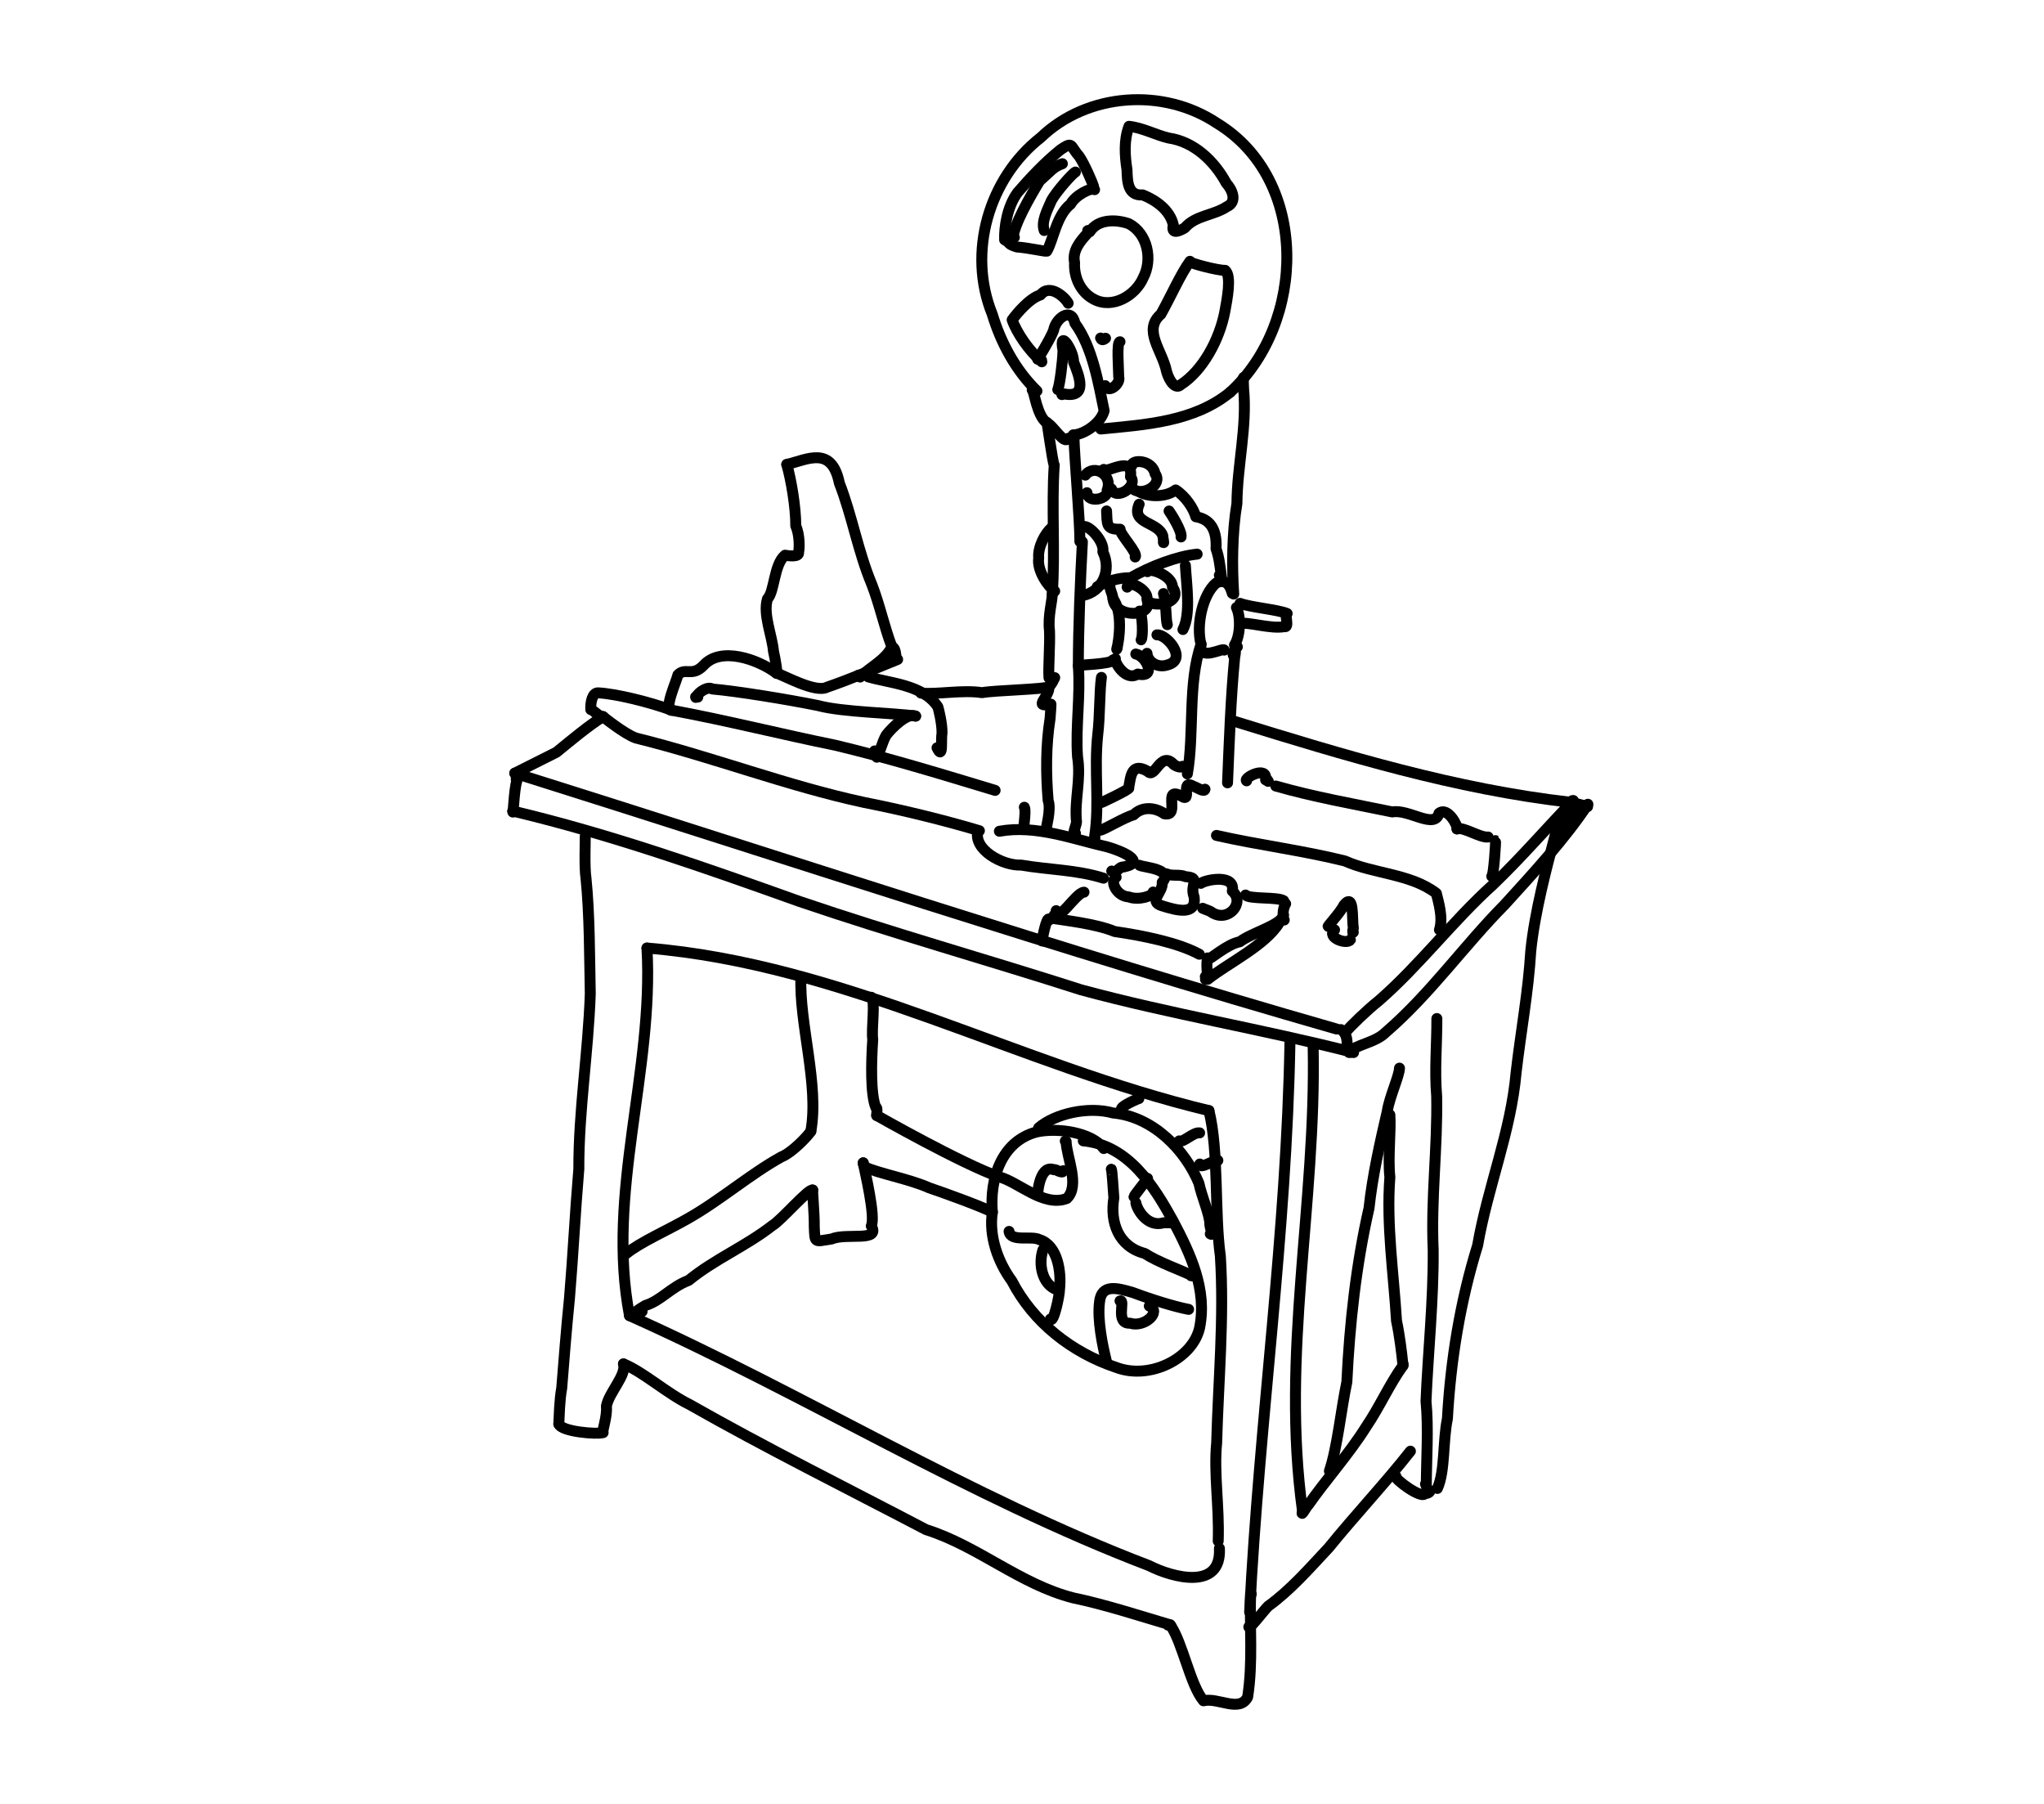 <?xml version="1.0" encoding="UTF-8" standalone="no"?>
<!-- Created by Ashley Blewer - This work is licensed under a Creative Commons Attribution 4.0 International License -->

<svg
   width="544"
   height="480"
   viewBox="0 0 143.933 127"
   version="1.1"
   id="svg2490"
   inkscape:version="1.2.2 (1:1.2.2+202212051552+b0a8486541)"
   sodipodi:docname="1894-eidoloscope-1.svg"
   xmlns:inkscape="http://www.inkscape.org/namespaces/inkscape"
   xmlns:sodipodi="http://sodipodi.sourceforge.net/DTD/sodipodi-0.dtd"
   xmlns="http://www.w3.org/2000/svg"
   xmlns:svg="http://www.w3.org/2000/svg">
  <sodipodi:namedview
     id="namedview2492"
     pagecolor="#ffffff"
     bordercolor="#666666"
     borderopacity="1.0"
     inkscape:pageshadow="2"
     inkscape:pageopacity="0.0"
     inkscape:pagecheckerboard="0"
     inkscape:document-units="mm"
     showgrid="false"
     units="px"
     inkscape:zoom="0.90583674"
     inkscape:cx="53.541657"
     inkscape:cy="254.46086"
     inkscape:window-width="1846"
     inkscape:window-height="1136"
     inkscape:window-x="0"
     inkscape:window-y="0"
     inkscape:window-maximized="1"
     inkscape:current-layer="g28852"
     inkscape:showpageshadow="2"
     inkscape:deskcolor="#d1d1d1" />
  <defs
     id="defs2487" />
  <g
     inkscape:label="Layer 1"
     inkscape:groupmode="layer"
     id="layer1">
    <g
       id="g4731"
       transform="matrix(0.33,0,0,0.329,-241.789,1.731)"
       style="stroke-width:2.687">
      <g
         id="g104528"
         transform="matrix(1,0,0,-1,0,792)"
         style="stroke-width:2.687">
        <g
           id="g104530"
           style="stroke-width:2.687" />
      </g>
      <g
         id="g104996"
         transform="matrix(1,0,0,-1,0,792)"
         style="stroke-width:2.687">
        <g
           id="g104998"
           style="stroke-width:2.687" />
      </g>
      <g
         id="g28852"
         transform="matrix(1.07,0,0,1.072,779.912,-443.137)">
        <g
           id="g6968"
           transform="matrix(0.835,0,0,0.835,-99.403,-499.609)">
          <g
             id="g1624-7"
             transform="matrix(1,0,0,-1,75.647,746.034)">
            <path
               d="m 113.496,-526.32 c 65.359,-20.575 130.375,-42.274 196.258,-61.157"
               style="fill:none;stroke:#000000;stroke-width:2.617;stroke-linecap:round;stroke-linejoin:round;stroke-miterlimit:10;stroke-dasharray:none;stroke-opacity:1"
               id="path1626" />
          </g>
          <g
             id="g1628"
             transform="matrix(1,0,0,-1,75.647,746.034)">
            <path
               d="m 113.023,-535.375 c 23.336,-5.555 45.942,-13.547 68.481,-21.613 22.266,-7.586 44.945,-13.957 67.273,-21.133 21.446,-5.813 43.504,-9.449 65.047,-14.981 -0.676,0.047 0.426,-0.05 -1.082,0.051"
               style="fill:none;stroke:#000000;stroke-width:2.617;stroke-linecap:round;stroke-linejoin:round;stroke-miterlimit:10;stroke-dasharray:none;stroke-opacity:1"
               id="path1630" />
          </g>
          <g
             id="g1632-4"
             transform="matrix(1,0,0,-1,75.647,746.034)">
            <path
               d="m 310.805,-587.621 c 1.66,-0.965 1.511,-3.285 1.465,-4.399"
               style="fill:none;stroke:#000000;stroke-width:2.617;stroke-linecap:round;stroke-linejoin:round;stroke-miterlimit:10;stroke-dasharray:none;stroke-opacity:1"
               id="path1634-4" />
          </g>
          <g
             id="g1636-3"
             transform="matrix(1,0,0,-1,75.647,746.034)">
            <path
               d="m 130.328,-541.395 c 0.031,-0.871 -0.234,-7.484 0.172,-9.992 0.898,-8.883 0.84,-18.707 1.027,-27.664 -0.484,-14.121 -2.769,-27.859 -2.734,-41.914 -0.887,-10.484 -1.375,-20.68 -2.234,-30.883 -0.715,-7.074 -1.379,-15.464 -1.856,-21.527 -0.527,-2.73 -0.601,-6.937 -0.687,-8.535"
               style="fill:none;stroke:#000000;stroke-width:2.617;stroke-linecap:round;stroke-linejoin:round;stroke-miterlimit:10;stroke-dasharray:none;stroke-opacity:1"
               id="path1638" />
          </g>
          <g
             id="g1640"
             transform="matrix(1,0,0,-1,75.647,746.034)">
            <path
               d="m 113.023,-535.375 c 0.071,-1.82 0.305,5.414 0.954,7.137 -0.442,0.57 0.378,2.289 -0.137,0.996"
               style="fill:none;stroke:#000000;stroke-width:2.617;stroke-linecap:round;stroke-linejoin:round;stroke-miterlimit:10;stroke-dasharray:none;stroke-opacity:1"
               id="path1642" />
          </g>
          <g
             id="g1644-0"
             transform="matrix(1,0,0,-1,75.647,746.034)">
            <path
               d="m 139.457,-667.539 c 0.789,-2.66 -3.473,-6.816 -4.078,-10.098 0.238,-2.593 -1.078,-5.863 -0.785,-6.332 -1.465,-0.465 -9.949,0.211 -10.578,2.059"
               style="fill:none;stroke:#000000;stroke-width:2.617;stroke-linecap:round;stroke-linejoin:round;stroke-miterlimit:10;stroke-dasharray:none;stroke-opacity:1"
               id="path1646-7" />
          </g>
          <g
             id="g1648-8"
             transform="matrix(1,0,0,-1,75.647,746.034)">
            <path
               d="m 140.898,-656.004 c -5.601,29.324 5.848,58.41 4.168,87.879"
               style="fill:none;stroke:#000000;stroke-width:2.617;stroke-linecap:round;stroke-linejoin:round;stroke-miterlimit:10;stroke-dasharray:none;stroke-opacity:1"
               id="path1650" />
          </g>
          <g
             id="g1652"
             transform="matrix(1,0,0,-1,75.647,746.034)">
            <path
               d="m 145.066,-568.125 c 47.024,-3.828 88.911,-28 134.215,-38.863"
               style="fill:none;stroke:#000000;stroke-width:2.617;stroke-linecap:round;stroke-linejoin:round;stroke-miterlimit:10;stroke-dasharray:none;stroke-opacity:1"
               id="path1654" />
          </g>
          <g
             id="g1656-6"
             transform="matrix(1,0,0,-1,75.647,746.034)">
            <path
               d="m 279.281,-606.988 c 2.399,-9.625 1.301,-24.586 2.731,-34.77 0.941,-14.808 -0.489,-29.93 -0.883,-44.668 -0.711,-7.422 0.656,-15.023 0.371,-23.469"
               style="fill:none;stroke:#000000;stroke-width:2.617;stroke-linecap:round;stroke-linejoin:round;stroke-miterlimit:10;stroke-dasharray:none;stroke-opacity:1"
               id="path1658" />
          </g>
          <g
             id="g1660-8"
             transform="matrix(1,0,0,-1,75.647,746.034)">
            <path
               d="m 140.898,-656.004 c 41.93,-18.781 81.114,-43.344 124.122,-59.777 5.589,-2.86 17.292,-5.965 16.769,4.136"
               style="fill:none;stroke:#000000;stroke-width:2.617;stroke-linecap:round;stroke-linejoin:round;stroke-miterlimit:10;stroke-dasharray:none;stroke-opacity:1"
               id="path1662" />
          </g>
          <g
             id="g1664"
             transform="matrix(1,0,0,-1,75.647,746.034)">
            <path
               d="m 184.203,-611.922 c -0.508,-0.859 -4.277,-5.031 -7.117,-6.172 -7.484,-4.164 -14.731,-10.468 -22.25,-14.707 -4.594,-2.648 -11.348,-5.64 -14.668,-8.336 l -0.043,0.61"
               style="fill:none;stroke:#000000;stroke-width:2.617;stroke-linecap:round;stroke-linejoin:round;stroke-miterlimit:10;stroke-dasharray:none;stroke-opacity:1"
               id="path1666" />
          </g>
          <g
             id="g1668-8"
             transform="matrix(1,0,0,-1,75.647,746.034)">
            <path
               d="m 181.84,-575.055 c -0.453,-11.074 4.383,-25.824 2.363,-36.867"
               style="fill:none;stroke:#000000;stroke-width:2.617;stroke-linecap:round;stroke-linejoin:round;stroke-miterlimit:10;stroke-dasharray:none;stroke-opacity:1"
               id="path1670-4" />
          </g>
          <g
             id="g1672-3"
             transform="matrix(1,0,0,-1,75.647,746.034)">
            <path
               d="m 198.641,-579.887 c 1.07,-0.742 -0.028,-7.644 0.351,-10.054 -0.363,-5.461 -0.551,-13.153 0.727,-16.278 0.562,0.086 0.078,-2.144 0.23,-1.933"
               style="fill:none;stroke:#000000;stroke-width:2.617;stroke-linecap:round;stroke-linejoin:round;stroke-miterlimit:10;stroke-dasharray:none;stroke-opacity:1"
               id="path1674" />
          </g>
          <g
             id="g1676"
             transform="matrix(1,0,0,-1,75.647,746.034)">
            <path
               d="m 199.949,-608.152 c 0,0 20.313,-11.575 29.297,-14.7"
               style="fill:none;stroke:#000000;stroke-width:2.617;stroke-linecap:round;stroke-linejoin:round;stroke-miterlimit:10;stroke-dasharray:none;stroke-opacity:1"
               id="path1678" />
          </g>
          <g
             id="g1680-1"
             transform="matrix(1,0,0,-1,75.647,746.034)">
            <path
               d="m 227.562,-631.273 c -2.203,1.238 -11.417,4.582 -15.105,5.828 -4.715,2.125 -12.262,3.476 -15.309,4.976 l -0.347,0.559 -0.086,0.437"
               style="fill:none;stroke:#000000;stroke-width:2.617;stroke-linecap:round;stroke-linejoin:round;stroke-miterlimit:10;stroke-dasharray:none;stroke-opacity:1"
               id="path1682-4" />
          </g>
          <g
             id="g1684-9"
             transform="matrix(1,0,0,-1,75.647,746.034)">
            <path
               d="m 196.715,-619.473 c 0.39,-2.031 2.988,-12.804 1.926,-15.086 2.234,-3.921 -5.907,-1.578 -9.496,-3.125 -4.149,-0.586 -3.954,-1.191 -4.125,3.059 0.062,2.902 -0.532,9.148 -0.364,8.641"
               style="fill:none;stroke:#000000;stroke-width:2.617;stroke-linecap:round;stroke-linejoin:round;stroke-miterlimit:10;stroke-dasharray:none;stroke-opacity:1"
               id="path1686" />
          </g>
          <g
             id="g1688"
             transform="matrix(1,0,0,-1,75.647,746.034)">
            <path
               d="m 184.656,-625.984 c -0.863,0.546 -7.582,-7.278 -9.57,-8.426 -6.609,-5.141 -13.617,-7.922 -20.09,-13.18 -4.152,-1.551 -6.641,-4.863 -10.297,-5.976 -1.66,-0.946 -3.801,-2.438 -0.797,-1.454"
               style="fill:none;stroke:#000000;stroke-width:2.617;stroke-linecap:round;stroke-linejoin:round;stroke-miterlimit:10;stroke-dasharray:none;stroke-opacity:1"
               id="path1690" />
          </g>
          <g
             id="g1692-2"
             transform="matrix(1,0,0,-1,75.647,746.034)">
            <path
               d="m 139.457,-667.539 c 4.691,-1.902 10.398,-7.07 15.758,-9.695 18.48,-10.508 37.512,-19.965 56.508,-29.93 12.437,-3.918 22.422,-13.082 35.199,-16.328 7.402,-1.504 17.406,-4.762 23.105,-6.43 0.387,0.027 -0.066,-0.199 -0.504,-0.074"
               style="fill:none;stroke:#000000;stroke-width:2.617;stroke-linecap:round;stroke-linejoin:round;stroke-miterlimit:10;stroke-dasharray:none;stroke-opacity:1"
               id="path1694-0" />
          </g>
          <g
             id="g1696-6"
             transform="matrix(1,0,0,-1,75.647,746.034)">
            <path
               d="m 298.633,-590.535 c -0.758,-45.594 -7.356,-90.82 -9.629,-136.328"
               style="fill:none;stroke:#000000;stroke-width:2.617;stroke-linecap:round;stroke-linejoin:round;stroke-miterlimit:10;stroke-dasharray:none;stroke-opacity:1"
               id="path1698" />
          </g>
          <g
             id="g1700"
             transform="matrix(1,0,0,-1,75.647,746.034)">
            <path
               d="m 270.027,-729.922 c 2.942,-4.101 4.762,-14.363 7.957,-18.156 3.485,0.863 8.606,-2.902 10.543,0.894 1.293,8.192 0.453,16.914 0.707,24.743 0.114,0.191 0.305,-0.473 0,0"
               style="fill:none;stroke:#000000;stroke-width:2.617;stroke-linecap:round;stroke-linejoin:round;stroke-miterlimit:10;stroke-dasharray:none;stroke-opacity:1"
               id="path1702" />
          </g>
          <g
             id="g1704-8"
             transform="matrix(1,0,0,-1,75.647,746.034)">
            <path
               d="m 304.18,-591.844 c 0.734,-37.699 -7.727,-73.328 -2.539,-110.941"
               style="fill:none;stroke:#000000;stroke-width:2.617;stroke-linecap:round;stroke-linejoin:round;stroke-miterlimit:10;stroke-dasharray:none;stroke-opacity:1"
               id="path1706-9" />
          </g>
          <g
             id="g1708-2"
             transform="matrix(1,0,0,-1,75.647,746.034)">
            <path
               d="m 325.629,-667.926 c -3.281,-4.566 -5.445,-9.676 -8.817,-14.668 -4.031,-6.441 -9.886,-13.015 -13.773,-18.64 -0.394,-0.27 -1.945,-3.2 -1.398,-1.551"
               style="fill:none;stroke:#000000;stroke-width:2.617;stroke-linecap:round;stroke-linejoin:round;stroke-miterlimit:10;stroke-dasharray:none;stroke-opacity:1"
               id="path1710" />
          </g>
          <g
             id="g1712"
             transform="matrix(1,0,0,-1,75.647,746.034)">
            <path
               d="m 308.059,-693.148 c 1.894,5.625 2.726,14.343 4.164,21.293 0.679,14.043 2.215,28.039 5.297,41.554 0.828,7.711 2.589,15.504 4.351,23.102 0.484,3.367 2.91,8.566 2.922,10.367"
               style="fill:none;stroke:#000000;stroke-width:2.617;stroke-linecap:round;stroke-linejoin:round;stroke-miterlimit:10;stroke-dasharray:none;stroke-opacity:1"
               id="path1714" />
          </g>
          <g
             id="g1716-6"
             transform="matrix(1,0,0,-1,75.647,746.034)">
            <path
               d="m 333.719,-584.977 c 0.035,-5.839 -0.578,-12.359 -0.043,-18.585 0.226,-12.352 -1.383,-24.368 -0.836,-36.708 0.098,-12.089 -1.246,-24.82 -1.715,-36.168 0.641,-6.578 0.086,-13.828 0.074,-20.339 l -0.191,0.535"
               style="fill:none;stroke:#000000;stroke-width:2.617;stroke-linecap:round;stroke-linejoin:round;stroke-miterlimit:10;stroke-dasharray:none;stroke-opacity:1"
               id="path1718-6" />
          </g>
          <g
             id="g1720-4"
             transform="matrix(1,0,0,-1,75.647,746.034)">
            <path
               d="m 322.496,-607.996 c 0.274,-3.668 -0.504,-10.125 0,-14.906 -0.867,-11.52 0.918,-23.071 1.59,-34.352 0.746,-3.527 1.242,-7.59 1.543,-10.672 l 0.031,0.399"
               style="fill:none;stroke:#000000;stroke-width:2.617;stroke-linecap:round;stroke-linejoin:round;stroke-miterlimit:10;stroke-dasharray:none;stroke-opacity:1"
               id="path1722" />
          </g>
          <g
             id="g1724"
             transform="matrix(1,0,0,-1,75.647,746.034)">
            <path
               d="m 327.402,-688.406 c -5.945,-7.567 -13.172,-15.258 -19.492,-23.055 -4.781,-5.125 -9.25,-10.234 -14.484,-14 -1.145,-1.16 -4.574,-5.723 -4.614,-4.961"
               style="fill:none;stroke:#000000;stroke-width:2.617;stroke-linecap:round;stroke-linejoin:round;stroke-miterlimit:10;stroke-dasharray:none;stroke-opacity:1"
               id="path1726" />
          </g>
          <g
             id="g1728-9"
             transform="matrix(1,0,0,-1,75.647,746.034)">
            <path
               d="m 323.961,-694.457 c -0.672,-0.402 6.41,-5.758 6.984,-3.961 -0.035,-0.25 1.09,-0.012 1.157,0.559"
               style="fill:none;stroke:#000000;stroke-width:2.617;stroke-linecap:round;stroke-linejoin:round;stroke-miterlimit:10;stroke-dasharray:none;stroke-opacity:1"
               id="path1730-5" />
          </g>
          <g
             id="g1732-0"
             transform="matrix(1,0,0,-1,75.647,746.034)">
            <path
               d="m 333.84,-697.312 c 1.879,4.121 1.281,11.289 2.402,16.695 0.77,13.887 3.047,27.992 7.215,41.402 2.406,13.961 7.953,27.16 9.191,41.332 1.133,9.809 2.914,19.262 3.504,29.071 0.926,9.207 3.766,19.91 5.864,27.812 -0.528,0.121 6.32,6.527 6.707,6.957"
               style="fill:none;stroke:#000000;stroke-width:2.617;stroke-linecap:round;stroke-linejoin:round;stroke-miterlimit:10;stroke-dasharray:none;stroke-opacity:1"
               id="path1734" />
          </g>
          <g
             id="g1736"
             transform="matrix(1,0,0,-1,75.647,746.034)">
            <path
               d="m 312.742,-593.051 c 1.442,1.836 6.278,2.223 8.82,4.832 10.59,9.141 18.606,20.621 28.356,30.481 7.031,7.73 14.398,15.742 19.871,23.992"
               style="fill:none;stroke:#000000;stroke-width:2.617;stroke-linecap:round;stroke-linejoin:round;stroke-miterlimit:10;stroke-dasharray:none;stroke-opacity:1"
               id="path1738" />
          </g>
          <g
             id="g1740-4"
             transform="matrix(1,0,0,-1,75.647,746.034)">
            <path
               d="m 285.402,-513.93 c 26.328,-8.164 52.86,-16.238 80.332,-19.355 l 1.996,-0.485 1.985,-0.546"
               style="fill:none;stroke:#000000;stroke-width:2.617;stroke-linecap:round;stroke-linejoin:round;stroke-miterlimit:10;stroke-dasharray:none;stroke-opacity:1"
               id="path1742-8" />
          </g>
          <g
             id="g1744-7"
             transform="matrix(1,0,0,-1,75.647,746.034)">
            <path
               d="m 311.711,-588.441 c 1.43,1.718 5.492,5.629 8.176,7.75 9.785,8.55 17.699,19.113 27.25,27.73 6.843,6.559 12.793,13.535 19.172,20.109 0.015,-0.32 -0.442,0.122 -0.149,-0.082"
               style="fill:none;stroke:#000000;stroke-width:2.617;stroke-linecap:round;stroke-linejoin:round;stroke-miterlimit:10;stroke-dasharray:none;stroke-opacity:1"
               id="path1746" />
          </g>
          <g
             id="g1748"
             transform="matrix(1,0,0,-1,75.647,746.034)">
            <path
               d="m 113.496,-526.32 c 0,0 6.875,3.461 9.957,5.008 3.426,2.8 7.781,6.449 11.121,8.507"
               style="fill:none;stroke:#000000;stroke-width:2.617;stroke-linecap:round;stroke-linejoin:round;stroke-miterlimit:10;stroke-dasharray:none;stroke-opacity:1"
               id="path1750" />
          </g>
          <g
             id="g1752-1"
             transform="matrix(1,0,0,-1,75.647,746.034)">
            <path
               d="m 241.074,-505.625 c -0.742,-0.66 -12.976,-0.875 -15.976,-1.449 -4.688,0.734 -10.809,-0.488 -14.602,-0.094"
               style="fill:none;stroke:#000000;stroke-width:2.617;stroke-linecap:round;stroke-linejoin:round;stroke-miterlimit:10;stroke-dasharray:none;stroke-opacity:1"
               id="path1754-7" />
          </g>
          <g
             id="g1756-2"
             transform="matrix(1,0,0,-1,75.647,746.034)">
            <path
               d="m 249.277,-614.219 c 10.852,-1.015 16.965,-10.996 21.473,-19.207 4.141,-7.863 8.133,-16.332 6.305,-25.476 -1.633,-7.36 -11.817,-12.477 -19.809,-9.52 -10.703,3.57 -19.93,10.817 -25.039,20.719 -3.324,4.527 -5.516,10.691 -4.645,16.43 -0.687,8.007 2.161,16.914 10.473,19.156 4.938,1.133 13.184,-0.016 16.125,-3.934"
               style="fill:none;stroke:#000000;stroke-width:2.617;stroke-linecap:round;stroke-linejoin:round;stroke-miterlimit:10;stroke-dasharray:none;stroke-opacity:1"
               id="path1758" />
          </g>
          <g
             id="g1760"
             transform="matrix(1,0,0,-1,75.647,746.034)">
            <path
               d="m 238.613,-611.109 c 3.852,3.351 11.793,5.23 17.774,3.554 9.636,-0.867 17.277,-8.965 20.5,-16.797 0.625,-3.054 2.679,-7.703 2.609,-9.843 0.129,-1.258 0.875,-2.809 0.113,-2.266"
               style="fill:none;stroke:#000000;stroke-width:2.617;stroke-linecap:round;stroke-linejoin:round;stroke-miterlimit:10;stroke-dasharray:none;stroke-opacity:1"
               id="path1762" />
          </g>
          <g
             id="g1764-7"
             transform="matrix(1,0,0,-1,75.647,746.034)">
            <path
               d="m 255.969,-621 c 0.176,-0.055 0.461,-5.016 0.609,-6.852 -0.957,-5.859 1.074,-11.648 7.379,-13.281 3.152,-2.082 8.625,-3.98 11.426,-5.367 l -0.375,0.035"
               style="fill:none;stroke:#000000;stroke-width:2.617;stroke-linecap:round;stroke-linejoin:round;stroke-miterlimit:10;stroke-dasharray:none;stroke-opacity:1"
               id="path1766-2" />
          </g>
          <g
             id="g1768-2"
             transform="matrix(1,0,0,-1,75.647,746.034)">
            <path
               d="m 274.426,-654.504 c -3.348,0.625 -9.196,2.465 -13.278,4.012 -3.71,1.082 -7.586,2.23 -8.011,-2.363 -0.504,-4.235 0.695,-10.165 1.621,-13.879 l -0.192,0.121 -0.128,0.746"
               style="fill:none;stroke:#000000;stroke-width:2.617;stroke-linecap:round;stroke-linejoin:round;stroke-miterlimit:10;stroke-dasharray:none;stroke-opacity:1"
               id="path1770" />
          </g>
          <g
             id="g1772"
             transform="matrix(1,0,0,-1,75.647,746.034)">
            <path
               d="m 241.43,-656.816 c 0.722,-1.153 2.164,5.546 2.172,7.093 0.457,4.246 -0.442,10.524 -4.805,11.895 -1.871,1 -6.859,-0.625 -7.246,1.961"
               style="fill:none;stroke:#000000;stroke-width:2.617;stroke-linecap:round;stroke-linejoin:round;stroke-miterlimit:10;stroke-dasharray:none;stroke-opacity:1"
               id="path1774" />
          </g>
          <g
             id="g1776-6"
             transform="matrix(1,0,0,-1,75.647,746.034)">
            <path
               d="m 229.246,-622.852 c 4.504,-1.179 10.574,-7.265 16.086,-5.144 3.238,3.027 -0.09,9.98 -0.156,13.633 l -0.203,0.101"
               style="fill:none;stroke:#000000;stroke-width:2.617;stroke-linecap:round;stroke-linejoin:round;stroke-miterlimit:10;stroke-dasharray:none;stroke-opacity:1"
               id="path1778-1" />
          </g>
          <g
             id="g1780-0"
             transform="matrix(1,0,0,-1,75.647,746.034)">
            <path
               d="m 258.422,-606.754 c -0.613,0.692 4.062,2.699 4.125,2.637"
               style="fill:none;stroke:#000000;stroke-width:2.617;stroke-linecap:round;stroke-linejoin:round;stroke-miterlimit:10;stroke-dasharray:none;stroke-opacity:1"
               id="path1782" />
          </g>
          <g
             id="g1784"
             transform="matrix(1,0,0,-1,75.647,746.034)">
            <path
               d="m 272.191,-614.227 c 0.868,-0.543 3.383,2.149 4.868,1.915"
               style="fill:none;stroke:#000000;stroke-width:2.617;stroke-linecap:round;stroke-linejoin:round;stroke-miterlimit:10;stroke-dasharray:none;stroke-opacity:1"
               id="path1786" />
          </g>
          <g
             id="g1788-6"
             transform="matrix(1,0,0,-1,75.647,746.034)">
            <path
               d="m 277.102,-619.758 c -0.09,-1.363 3.371,1 4.312,0.863"
               style="fill:none;stroke:#000000;stroke-width:2.617;stroke-linecap:round;stroke-linejoin:round;stroke-miterlimit:10;stroke-dasharray:none;stroke-opacity:1"
               id="path1790-1" />
          </g>
          <g
             id="g1792-5"
             transform="matrix(1,0,0,-1,75.647,746.034)">
            <path
               d="m 264.621,-623.188 c -0.726,-1.097 -3.148,-3.988 -3.234,-4.414"
               style="fill:none;stroke:#000000;stroke-width:2.617;stroke-linecap:round;stroke-linejoin:round;stroke-miterlimit:10;stroke-dasharray:none;stroke-opacity:1"
               id="path1794" />
          </g>
          <g
             id="g1796"
             transform="matrix(1,0,0,-1,75.647,746.034)">
            <path
               d="m 261.836,-629.035 c 0.269,-1.672 2.82,-5.973 6.656,-4.758 0.856,0.02 2.156,0.008 1.949,-0.09"
               style="fill:none;stroke:#000000;stroke-width:2.617;stroke-linecap:round;stroke-linejoin:round;stroke-miterlimit:10;stroke-dasharray:none;stroke-opacity:1"
               id="path1798" />
          </g>
          <g
             id="g1800-9"
             transform="matrix(1,0,0,-1,75.647,746.034)">
            <path
               d="m 258.051,-652.484 c 1.371,0.429 -1.27,-5.524 2.398,-5.325 3.418,-1.132 7.606,2.762 4.594,4.102"
               style="fill:none;stroke:#000000;stroke-width:2.617;stroke-linecap:round;stroke-linejoin:round;stroke-miterlimit:10;stroke-dasharray:none;stroke-opacity:1"
               id="path1802-4" />
          </g>
          <g
             id="g1804-9"
             transform="matrix(1,0,0,-1,75.647,746.034)">
            <path
               d="m 239.645,-640.266 c -1.137,-3.41 -0.227,-8.218 3.265,-9.523"
               style="fill:none;stroke:#000000;stroke-width:2.617;stroke-linecap:round;stroke-linejoin:round;stroke-miterlimit:10;stroke-dasharray:none;stroke-opacity:1"
               id="path1806" />
          </g>
          <g
             id="g1808"
             transform="matrix(1,0,0,-1,75.647,746.034)">
            <path
               d="m 238.578,-627.191 c -0.488,-1.266 -0.008,7.5 3.613,6.086 0.555,0.218 2.121,-1.157 2.309,-0.247"
               style="fill:none;stroke:#000000;stroke-width:2.617;stroke-linecap:round;stroke-linejoin:round;stroke-miterlimit:10;stroke-dasharray:none;stroke-opacity:1"
               id="path1810" />
          </g>
          <g
             id="g1812-0"
             transform="matrix(1,0,0,-1,75.647,746.034)">
            <path
               d="m 334.34,-563.77 c 0.953,2.942 -0.32,6.903 -0.746,8.731 -6.086,4.687 -14.86,4.613 -21.879,7.742 -10.106,2.516 -20.789,3.844 -30.633,6.098"
               style="fill:none;stroke:#000000;stroke-width:2.617;stroke-linecap:round;stroke-linejoin:round;stroke-miterlimit:10;stroke-dasharray:none;stroke-opacity:1"
               id="path1814-9" />
          </g>
          <g
             id="g1816-1"
             transform="matrix(1,0,0,-1,75.647,746.034)">
            <path
               d="m 346.832,-550.98 c 0.457,0.125 1.02,8.449 0.883,8.535"
               style="fill:none;stroke:#000000;stroke-width:2.617;stroke-linecap:round;stroke-linejoin:round;stroke-miterlimit:10;stroke-dasharray:none;stroke-opacity:1"
               id="path1818" />
          </g>
          <g
             id="g1820"
             transform="matrix(1,0,0,-1,75.647,746.034)">
            <path
               d="m 288.281,-528.148 c -0.871,0.671 5.082,3.793 4.535,0.234 0.805,0.23 0.313,-0.438 0.657,-0.359"
               style="fill:none;stroke:#000000;stroke-width:2.617;stroke-linecap:round;stroke-linejoin:round;stroke-miterlimit:10;stroke-dasharray:none;stroke-opacity:1"
               id="path1822" />
          </g>
          <g
             id="g1824-7"
             transform="matrix(1,0,0,-1,75.647,746.034)">
            <path
               d="m 295.25,-529.391 c 9.023,-2.601 18.551,-4.273 27.824,-6.195 3.942,0.746 10.137,-4.254 11.156,-0.32 2.153,1.695 4.653,-3.301 4.301,-3.742"
               style="fill:none;stroke:#000000;stroke-width:2.617;stroke-linecap:round;stroke-linejoin:round;stroke-miterlimit:10;stroke-dasharray:none;stroke-opacity:1"
               id="path1826-7" />
          </g>
          <g
             id="g1828-1"
             transform="matrix(1,0,0,-1,75.647,746.034)">
            <path
               d="m 338.531,-539.648 c 1.477,0.605 5.528,-2.168 7.43,-1.934"
               style="fill:none;stroke:#000000;stroke-width:2.617;stroke-linecap:round;stroke-linejoin:round;stroke-miterlimit:10;stroke-dasharray:none;stroke-opacity:1"
               id="path1830" />
          </g>
          <g
             id="g1832"
             transform="matrix(1,0,0,-1,75.647,746.034)">
            <path
               d="m 235.289,-539.281 c -0.625,-1.285 0.457,3.836 -0.094,4.82"
               style="fill:none;stroke:#000000;stroke-width:2.617;stroke-linecap:round;stroke-linejoin:round;stroke-miterlimit:10;stroke-dasharray:none;stroke-opacity:1"
               id="path1834" />
          </g>
          <g
             id="g1836-1"
             transform="matrix(1,0,0,-1,75.647,746.034)">
            <path
               d="m 228.215,-530.43 c -12.598,3.805 -25.328,7.731 -38.156,10.789 -13.039,2.649 -25.911,5.926 -38.997,8.352 -5.535,2.043 -13.597,3.969 -17.578,4.168 -1.468,0.152 -1.941,-2.324 -1.828,-4.012 0.071,0.367 2.356,-2.043 2.918,-1.672"
               style="fill:none;stroke:#000000;stroke-width:2.617;stroke-linecap:round;stroke-linejoin:round;stroke-miterlimit:10;stroke-dasharray:none;stroke-opacity:1"
               id="path1838-5" />
          </g>
          <g
             id="g1840-9"
             transform="matrix(1,0,0,-1,75.647,746.034)">
            <path
               d="m 134.574,-512.805 c 0,0 5.16,-4.187 7.856,-5.113 18.359,-4.531 36.086,-11.434 54.597,-15.418 9.18,-1.801 19.149,-4.266 27.434,-6.742 l -0.316,-0.008"
               style="fill:none;stroke:#000000;stroke-width:2.617;stroke-linecap:round;stroke-linejoin:round;stroke-miterlimit:10;stroke-dasharray:none;stroke-opacity:1"
               id="path1842" />
          </g>
          <g
             id="g1844"
             transform="matrix(1,0,0,-1,75.647,746.034)">
            <path
               d="m 178.457,-452.512 c 4.914,1.16 10.715,4.582 12.559,-4.453 3.062,-7.898 4.449,-16.328 7.722,-24.164 1.903,-4.891 2.985,-10.148 4.813,-14.965 -1.403,-3.133 -5.406,-4.98 -7.574,-7.242 l -0.43,0.414"
               style="fill:none;stroke:#000000;stroke-width:2.617;stroke-linecap:round;stroke-linejoin:round;stroke-miterlimit:10;stroke-dasharray:none;stroke-opacity:1"
               id="path1846" />
          </g>
          <g
             id="g1848-7"
             transform="matrix(1,0,0,-1,75.647,746.034)">
            <path
               d="m 178.457,-452.512 c 1.066,-3.746 2.16,-10.215 2.152,-14.715 0.957,-2.046 0.907,-5.472 0.657,-6.253 0.316,-1.344 -2.778,-0.809 -3.223,-0.731 -2.676,-2.195 -2.481,-8.719 -4.195,-10.426 -1.129,-3.718 1.097,-8.687 1.441,-12.574 0.445,-1.848 0.984,-5.355 0.758,-5.227"
               style="fill:none;stroke:#000000;stroke-width:2.617;stroke-linecap:round;stroke-linejoin:round;stroke-miterlimit:10;stroke-dasharray:none;stroke-opacity:1"
               id="path1850-7" />
          </g>
          <g
             id="g1852-6"
             transform="matrix(1,0,0,-1,75.647,746.034)">
            <path
               d="m 176.047,-502.438 c 1.484,-0.355 9.238,-4.816 12.043,-3.32 5.754,1.988 11.219,4.34 16.844,6.629 -0.715,0.274 -0.125,2.594 -1.383,3.035"
               style="fill:none;stroke:#000000;stroke-width:2.617;stroke-linecap:round;stroke-linejoin:round;stroke-miterlimit:10;stroke-dasharray:none;stroke-opacity:1"
               id="path1854" />
          </g>
          <g
             id="g1856"
             transform="matrix(1,0,0,-1,75.647,746.034)">
            <path
               d="m 176.047,-502.438 c -4.555,3.391 -13.399,6.473 -17.481,1.872 -2.711,-2.821 -4.324,-0.379 -6.113,-2.262 -0.281,-1.399 -3.621,-8.688 -1.391,-8.461"
               style="fill:none;stroke:#000000;stroke-width:2.617;stroke-linecap:round;stroke-linejoin:round;stroke-miterlimit:10;stroke-dasharray:none;stroke-opacity:1"
               id="path1858" />
          </g>
          <g
             id="g1860-7"
             transform="matrix(1,0,0,-1,75.647,746.034)">
            <path
               d="m 197.918,-503.297 c 5.18,-1.539 13.156,-1.851 16.633,-7.191 0.125,-0.399 1.035,-3.887 0.984,-6.258 -0.308,-1.359 0.344,-6.676 -1.191,-3.504"
               style="fill:none;stroke:#000000;stroke-width:2.617;stroke-linecap:round;stroke-linejoin:round;stroke-miterlimit:10;stroke-dasharray:none;stroke-opacity:1"
               id="path1862-3" />
          </g>
          <g
             id="g1864-6"
             transform="matrix(1,0,0,-1,75.647,746.034)">
            <path
               d="m 209.227,-512.676 c -1.899,0.903 -5.543,-2.644 -7.012,-4.535 -0.992,-1.664 -1.625,-4.578 -2.242,-5.289 l -0.317,0.875 -0.226,0.625"
               style="fill:none;stroke:#000000;stroke-width:2.617;stroke-linecap:round;stroke-linejoin:round;stroke-miterlimit:10;stroke-dasharray:none;stroke-opacity:1"
               id="path1866" />
          </g>
          <g
             id="g1868"
             transform="matrix(1,0,0,-1,75.647,746.034)">
            <path
               d="m 209.227,-512.676 c -5.129,0.774 -17.415,0.922 -23.305,2.52 -7.43,1.508 -19.418,3.449 -25.227,3.957 -1.07,0.672 -3.152,-0.563 -3.976,-2.004 l -0.035,0.109 0.519,-0.035"
               style="fill:none;stroke:#000000;stroke-width:2.617;stroke-linecap:round;stroke-linejoin:round;stroke-miterlimit:10;stroke-dasharray:none;stroke-opacity:1"
               id="path1870" />
          </g>
          <g
             id="g1872-5"
             transform="matrix(1,0,0,-1,75.647,746.034)">
            <path
               d="m 224.145,-540.086 c -1.309,-4.406 5.777,-8.398 10.293,-8.203 6.582,-1.133 13.277,-1.117 19.66,-3.133"
               style="fill:none;stroke:#000000;stroke-width:2.617;stroke-linecap:round;stroke-linejoin:round;stroke-miterlimit:10;stroke-dasharray:none;stroke-opacity:1"
               id="path1874-6" />
          </g>
          <g
             id="g1876-3"
             transform="matrix(1,0,0,-1,75.647,746.034)">
            <path
               d="m 229.238,-540.203 c 8.684,1.574 17.481,-1.836 25.852,-3.762 3.246,-0.918 9.539,-3.566 3.832,-4.777 -1.242,0.105 -1.559,-1.641 -2.856,-0.973"
               style="fill:none;stroke:#000000;stroke-width:2.617;stroke-linecap:round;stroke-linejoin:round;stroke-miterlimit:10;stroke-dasharray:none;stroke-opacity:1"
               id="path1878" />
          </g>
          <g
             id="g1880"
             transform="matrix(1,0,0,-1,75.647,746.034)">
            <path
               d="m 257.121,-551.18 c -1.609,-0.894 0.09,-4.593 3.039,-4.722 2.313,-0.903 5.906,0.261 5.801,1.168"
               style="fill:none;stroke:#000000;stroke-width:2.617;stroke-linecap:round;stroke-linejoin:round;stroke-miterlimit:10;stroke-dasharray:none;stroke-opacity:1"
               id="path1882" />
          </g>
          <g
             id="g1884-9"
             transform="matrix(1,0,0,-1,75.647,746.034)">
            <path
               d="m 262.734,-548.348 c 0.911,-0.515 8.246,-0.851 5.391,-4.066 0.27,-2.418 -3.414,-4.535 -0.109,-5.594 3.492,-1.09 8.308,-2.469 7.738,2.082 -1.211,3.09 1.789,4.571 -2.059,4.867 -1.437,0.653 -3.211,0.036 -4.562,0.688"
               style="fill:none;stroke:#000000;stroke-width:2.617;stroke-linecap:round;stroke-linejoin:round;stroke-miterlimit:10;stroke-dasharray:none;stroke-opacity:1"
               id="path1886-4" />
          </g>
          <g
             id="g1888-8"
             transform="matrix(1,0,0,-1,75.647,746.034)">
            <path
               d="m 277.348,-552.656 c 1.144,0.875 8.316,2.32 7.519,-1.848 3.133,-2.699 -0.894,-7.574 -4.816,-5.148 -0.594,0.476 -1.332,0.609 -2.262,1.031"
               style="fill:none;stroke:#000000;stroke-width:2.617;stroke-linecap:round;stroke-linejoin:round;stroke-miterlimit:10;stroke-dasharray:none;stroke-opacity:1"
               id="path1890" />
          </g>
          <g
             id="g1892"
             transform="matrix(1,0,0,-1,75.647,746.034)">
            <path
               d="m 288.031,-555.453 c 0.934,-1.027 7.637,-0.402 9.102,-1.356"
               style="fill:none;stroke:#000000;stroke-width:2.617;stroke-linecap:round;stroke-linejoin:round;stroke-miterlimit:10;stroke-dasharray:none;stroke-opacity:1"
               id="path1894" />
          </g>
          <g
             id="g1896-1"
             transform="matrix(1,0,0,-1,75.647,746.034)">
            <path
               d="m 307.973,-562.832 c -1.211,-0.941 2.699,3.117 3.519,4.922 2.567,3.25 1.899,-3.258 2.281,-5.492 -0.421,-1.352 0.235,-0.754 -0.128,-1.024"
               style="fill:none;stroke:#000000;stroke-width:2.617;stroke-linecap:round;stroke-linejoin:round;stroke-miterlimit:10;stroke-dasharray:none;stroke-opacity:1"
               id="path1898-2" />
          </g>
          <g
             id="g1900-9"
             transform="matrix(1,0,0,-1,75.647,746.034)">
            <path
               d="m 309.285,-563.773 c -2.047,-1.817 2.965,-3.625 3.777,-2.383"
               style="fill:none;stroke:#000000;stroke-width:2.617;stroke-linecap:round;stroke-linejoin:round;stroke-miterlimit:10;stroke-dasharray:none;stroke-opacity:1"
               id="path1902" />
          </g>
          <g
             id="g1904"
             transform="matrix(1,0,0,-1,75.647,746.034)">
            <path
               d="m 297.109,-560.227 c -0.562,-2.437 -7.414,-4.121 -10.437,-6.394 -3.078,-0.551 -7.207,-4.383 -7.613,-4.117"
               style="fill:none;stroke:#000000;stroke-width:2.617;stroke-linecap:round;stroke-linejoin:round;stroke-miterlimit:10;stroke-dasharray:none;stroke-opacity:1"
               id="path1906" />
          </g>
          <g
             id="g1908-3"
             transform="matrix(1,0,0,-1,75.647,746.034)">
            <path
               d="m 276.992,-569.605 c -5.176,2.804 -13.543,4.457 -20.246,5.437 -4.285,1.832 -12.738,2.789 -14.242,3.055 -0.469,0.133 -0.363,0.73 -0.07,0.961"
               style="fill:none;stroke:#000000;stroke-width:2.617;stroke-linecap:round;stroke-linejoin:round;stroke-miterlimit:10;stroke-dasharray:none;stroke-opacity:1"
               id="path1910-9" />
          </g>
          <g
             id="g1912-0"
             transform="matrix(1,0,0,-1,75.647,746.034)">
            <path
               d="m 249.445,-554.77 c -1.929,-0.066 -6.437,-7.816 -6.644,-4.414"
               style="fill:none;stroke:#000000;stroke-width:2.617;stroke-linecap:round;stroke-linejoin:round;stroke-miterlimit:10;stroke-dasharray:none;stroke-opacity:1"
               id="path1914" />
          </g>
          <g
             id="g1916"
             transform="matrix(1,0,0,-1,75.647,746.034)">
            <path
               d="m 241.148,-561.414 c -0.507,1.523 -1.867,-5.129 -1.675,-5.086 l 0.007,0.168"
               style="fill:none;stroke:#000000;stroke-width:2.617;stroke-linecap:round;stroke-linejoin:round;stroke-miterlimit:10;stroke-dasharray:none;stroke-opacity:1"
               id="path1918" />
          </g>
          <g
             id="g1920-8"
             transform="matrix(1,0,0,-1,75.647,746.034)">
            <path
               d="m 278.945,-570.488 c -0.316,-1.293 -0.07,-4.293 0.176,-4.442"
               style="fill:none;stroke:#000000;stroke-width:2.617;stroke-linecap:round;stroke-linejoin:round;stroke-miterlimit:10;stroke-dasharray:none;stroke-opacity:1"
               id="path1922-8" />
          </g>
          <g
             id="g1924-5"
             transform="matrix(1,0,0,-1,75.647,746.034)">
            <path
               d="m 297.605,-557.543 c -0.793,-1.25 -0.707,-3.492 -0.339,-3.879"
               style="fill:none;stroke:#000000;stroke-width:2.617;stroke-linecap:round;stroke-linejoin:round;stroke-miterlimit:10;stroke-dasharray:none;stroke-opacity:1"
               id="path1926" />
          </g>
          <g
             id="g1928"
             transform="matrix(1,0,0,-1,75.647,746.034)">
            <path
               d="m 296.043,-562.102 c -3.191,-5.328 -12.457,-9.804 -17.043,-13.496 -1.531,0.067 0.812,-0.371 -0.578,0.645"
               style="fill:none;stroke:#000000;stroke-width:2.617;stroke-linecap:round;stroke-linejoin:round;stroke-miterlimit:10;stroke-dasharray:none;stroke-opacity:1"
               id="path1930" />
          </g>
          <g
             id="g1932-0"
             transform="matrix(1,0,0,-1,75.647,746.034)">
            <path
               d="m 240.43,-539.918 c -0.145,0.426 1.25,4.879 0.449,7.078 -0.539,6.539 -0.547,13.133 0.465,19.598 0.172,2.015 0.238,3.535 0.191,3.472 -4.543,-1.039 -0.207,1.758 -0.461,4.145 0.774,0.684 1.004,1.469 1.375,2.145"
               style="fill:none;stroke:#000000;stroke-width:2.617;stroke-linecap:round;stroke-linejoin:round;stroke-miterlimit:10;stroke-dasharray:none;stroke-opacity:1"
               id="path1934-9" />
          </g>
          <g
             id="g1936-6"
             transform="matrix(1,0,0,-1,75.647,746.034)">
            <path
               d="m 241.086,-503.523 c -0.199,2.472 0.273,7.8 0.117,11.304 -0.426,3.36 0.684,7.145 0.664,8.723"
               style="fill:none;stroke:#000000;stroke-width:2.617;stroke-linecap:round;stroke-linejoin:round;stroke-miterlimit:10;stroke-dasharray:none;stroke-opacity:1"
               id="path1938" />
          </g>
          <g
             id="g1940"
             transform="matrix(1,0,0,-1,75.647,746.034)">
            <path
               d="m 242.445,-482.801 c -1.578,1.086 -4.25,4.906 -3.82,7.887 -0.242,2.664 1.492,5.871 3.047,7.25"
               style="fill:none;stroke:#000000;stroke-width:2.617;stroke-linecap:round;stroke-linejoin:round;stroke-miterlimit:10;stroke-dasharray:none;stroke-opacity:1"
               id="path1942" />
          </g>
          <g
             id="g1944-3"
             transform="matrix(1,0,0,-1,75.647,746.034)">
            <path
               d="m 241.867,-483.496 c 0.711,10.293 -0.203,20.742 0.469,30.832 -0.367,0.297 -1.836,11.434 -1.758,10.094"
               style="fill:none;stroke:#000000;stroke-width:2.617;stroke-linecap:round;stroke-linejoin:round;stroke-miterlimit:10;stroke-dasharray:none;stroke-opacity:1"
               id="path1946-8" />
          </g>
          <g
             id="g1948-5"
             transform="matrix(1,0,0,-1,75.647,746.034)">
            <path
               d="m 247.027,-445.461 c 0.145,-6 1.453,-20.059 1.43,-25.473 0.805,-0.242 -0.441,0.122 0.254,0.309"
               style="fill:none;stroke:#000000;stroke-width:2.617;stroke-linecap:round;stroke-linejoin:round;stroke-miterlimit:10;stroke-dasharray:none;stroke-opacity:1"
               id="path1950" />
          </g>
          <g
             id="g1952"
             transform="matrix(1,0,0,-1,75.647,746.034)">
            <path
               d="m 249.062,-471.027 c -0.496,-9.278 -0.957,-20.25 -0.972,-29.618 0.539,-7.351 -0.672,-14.437 -0.192,-21.718 0.899,-5.617 -0.781,-10.227 -0.238,-15.637 -0.078,-0.863 -1.187,-3.219 -0.254,-2.695"
               style="fill:none;stroke:#000000;stroke-width:2.617;stroke-linecap:round;stroke-linejoin:round;stroke-miterlimit:10;stroke-dasharray:none;stroke-opacity:1"
               id="path1954" />
          </g>
          <g
             id="g1956-6"
             transform="matrix(1,0,0,-1,75.647,746.034)">
            <path
               d="m 249.09,-467.574 c 0.816,1.293 5.344,-3.082 4.859,-5.828 2.168,-4.461 -0.156,-9.602 -4.844,-10.442"
               style="fill:none;stroke:#000000;stroke-width:2.617;stroke-linecap:round;stroke-linejoin:round;stroke-miterlimit:10;stroke-dasharray:none;stroke-opacity:1"
               id="path1958-1" />
          </g>
          <g
             id="g1960-1"
             transform="matrix(1,0,0,-1,75.647,746.034)">
            <path
               d="m 253.609,-503.422 c -0.476,-3.035 -0.343,-9.394 -0.886,-13.734 -0.903,-8.406 0.488,-16.41 -0.739,-24.254 0.305,-0.102 -0.324,-1.75 -0.136,-1.207"
               style="fill:none;stroke:#000000;stroke-width:2.617;stroke-linecap:round;stroke-linejoin:round;stroke-miterlimit:10;stroke-dasharray:none;stroke-opacity:1"
               id="path1962" />
          </g>
          <g
             id="g1964"
             transform="matrix(1,0,0,-1,75.647,746.034)">
            <path
               d="m 253.668,-533.262 c -1.32,-0.773 7.121,3.27 6.445,3.395 0.512,2.851 0.649,6.234 4.555,3.992 1.727,-1.996 3.098,5.16 6.25,1.586 0.59,-0.414 1.777,-0.832 2.07,-0.383"
               style="fill:none;stroke:#000000;stroke-width:2.617;stroke-linecap:round;stroke-linejoin:round;stroke-miterlimit:10;stroke-dasharray:none;stroke-opacity:1"
               id="path1966" />
          </g>
          <g
             id="g1968-5"
             transform="matrix(1,0,0,-1,75.647,746.034)">
            <path
               d="m 253.254,-539.969 c 0.941,0.067 5.652,3.012 8.047,3.692 2.316,2.324 5.586,1.539 7.312,0.25 4.028,-0.809 -0.633,6.824 4.125,4.203 2.633,-1.715 -0.414,4.242 2.801,2.386 0.945,-0.32 2.625,-1.515 2.801,-0.718"
               style="fill:none;stroke:#000000;stroke-width:2.617;stroke-linecap:round;stroke-linejoin:round;stroke-miterlimit:10;stroke-dasharray:none;stroke-opacity:1"
               id="path1970-9" />
          </g>
          <g
             id="g1972-8"
             transform="matrix(1,0,0,-1,75.647,746.034)">
            <path
               d="m 283.727,-528.629 c 0.421,10.125 0.769,20.27 1.703,29.996 0.375,1.801 -0.063,1.899 0.64,2.516"
               style="fill:none;stroke:#000000;stroke-width:2.617;stroke-linecap:round;stroke-linejoin:round;stroke-miterlimit:10;stroke-dasharray:none;stroke-opacity:1"
               id="path1974" />
          </g>
          <g
             id="g1976"
             transform="matrix(1,0,0,-1,75.647,746.034)">
            <path
               d="m 274.129,-526.496 c 1.703,9.723 0.047,21.629 3.281,31"
               style="fill:none;stroke:#000000;stroke-width:2.617;stroke-linecap:round;stroke-linejoin:round;stroke-miterlimit:10;stroke-dasharray:none;stroke-opacity:1"
               id="path1978" />
          </g>
          <g
             id="g1980-4"
             transform="matrix(1,0,0,-1,75.647,746.034)">
            <path
               d="m 282.93,-496.898 c -0.18,0.718 -6.18,-2.872 -5.535,1.375 -1.239,4.687 0.433,12.007 3.617,14.668 2.926,1.382 3.621,-1.778 3.843,-2.461"
               style="fill:none;stroke:#000000;stroke-width:2.617;stroke-linecap:round;stroke-linejoin:round;stroke-miterlimit:10;stroke-dasharray:none;stroke-opacity:1"
               id="path1982-8" />
          </g>
          <g
             id="g1984-1"
             transform="matrix(1,0,0,-1,75.647,746.034)">
            <path
               d="m 286.711,-485.723 c 2.547,-0.953 9.027,-1.488 11.254,-2.429 -0.738,-0.067 0.648,-3.532 -0.688,-3.133 -3.121,-0.617 -8.695,1.183 -10.406,0.719"
               style="fill:none;stroke:#000000;stroke-width:2.617;stroke-linecap:round;stroke-linejoin:round;stroke-miterlimit:10;stroke-dasharray:none;stroke-opacity:1"
               id="path1986" />
          </g>
          <g
             id="g1988"
             transform="matrix(1,0,0,-1,75.647,746.034)">
            <path
               d="m 285.852,-486.723 c 1.019,-2.039 1.031,-6.601 -0.469,-8.984 0.426,-0.426 -0.434,-3.25 -0.344,-2.07"
               style="fill:none;stroke:#000000;stroke-width:2.617;stroke-linecap:round;stroke-linejoin:round;stroke-miterlimit:10;stroke-dasharray:none;stroke-opacity:1"
               id="path1990" />
          </g>
          <g
             id="g1992-0"
             transform="matrix(1,0,0,-1,75.647,746.034)">
            <path
               d="m 285.203,-483.492 c -0.433,6.363 -0.41,14.574 0.766,21.664 0.07,9.023 2.453,18.285 1.597,27.394 -0.007,0.614 -0.156,3.231 -0.046,2.559"
               style="fill:none;stroke:#000000;stroke-width:2.617;stroke-linecap:round;stroke-linejoin:round;stroke-miterlimit:10;stroke-dasharray:none;stroke-opacity:1"
               id="path1994-3" />
          </g>
          <g
             id="g1996-0"
             transform="matrix(1,0,0,-1,75.647,746.034)">
            <path
               d="m 284.379,-435.23 c 18.055,16.539 19.012,50.796 -3.18,64.296 -12.765,8.532 -30.902,7.325 -42.062,-3.398 -12.473,-9.777 -17.59,-27.477 -11.606,-42.27 2.067,-6.828 5.547,-13.336 10.676,-18.355"
               style="fill:none;stroke:#000000;stroke-width:2.617;stroke-linecap:round;stroke-linejoin:round;stroke-miterlimit:10;stroke-dasharray:none;stroke-opacity:1"
               id="path1998" />
          </g>
          <g
             id="g2000"
             transform="matrix(1,0,0,-1,75.647,746.034)">
            <path
               d="m 284.379,-435.23 c -8.629,-7.094 -20.309,-7.774 -30.934,-8.813"
               style="fill:none;stroke:#000000;stroke-width:2.617;stroke-linecap:round;stroke-linejoin:round;stroke-miterlimit:10;stroke-dasharray:none;stroke-opacity:1"
               id="path2002" />
          </g>
          <g
             id="g2004-4"
             transform="matrix(1,0,0,-1,75.647,746.034)">
            <path
               d="m 260.191,-371.676 c 3.317,-0.363 6.278,-2.035 9.434,-2.793 6.152,-0.879 10.969,-5.539 13.816,-10.82 1.403,-1.516 2.684,-4.465 0.125,-5.602 -3.144,-2.101 -7.484,-2.058 -10.058,-5.066 -1.258,-0.758 -3.336,-1.703 -2.727,0.676 -0.785,3.535 -4.117,5.945 -7.324,7.207 -3.582,-0.281 -3.656,3.211 -3.742,5.992 -0.52,3.441 -0.774,7.078 0.476,10.406 z"
               style="fill:none;stroke:#000000;stroke-width:2.617;stroke-linecap:round;stroke-linejoin:round;stroke-miterlimit:10;stroke-dasharray:none;stroke-opacity:1"
               id="path2006-4" />
          </g>
          <g
             id="g2008-4"
             transform="matrix(1,0,0,-1,75.647,746.034)">
            <path
               d="m 251.719,-386.016 c -0.207,0.75 -2.176,5.379 -3.473,7.235 -2.242,2.511 -1.344,3.57 -4.406,1.519 -3.918,-3.179 -7.289,-6.808 -10.274,-10.261 -2.484,-3.411 -3.175,-8.243 -3.082,-11.286 1.496,-0.785 0.621,-1.039 2.95,-1.718 2.984,-0.231 6.589,-1.102 7.121,-1.004 1.5,2.41 2.257,8.57 5.703,11.265 1.16,2.129 4.855,4.024 5.711,3.446"
               style="fill:none;stroke:#000000;stroke-width:2.617;stroke-linecap:round;stroke-linejoin:round;stroke-miterlimit:10;stroke-dasharray:none;stroke-opacity:1"
               id="path2010" />
          </g>
          <g
             id="g2012"
             transform="matrix(1,0,0,-1,75.647,746.034)">
            <path
               d="m 244.277,-380.617 c -2.277,-0.832 -2.574,-1.61 -5.441,-4.125 -2.496,-4.149 -5.981,-10.203 -6.398,-13.711 l 0.371,0.226"
               style="fill:none;stroke:#000000;stroke-width:2.617;stroke-linecap:round;stroke-linejoin:round;stroke-miterlimit:10;stroke-dasharray:none;stroke-opacity:1"
               id="path2014" />
          </g>
          <g
             id="g2016-4"
             transform="matrix(1,0,0,-1,75.647,746.034)">
            <path
               d="m 247.391,-382.609 c -0.629,-0.258 -4.539,-4.629 -5.707,-6.774 -1.079,-2.461 -2.485,-5.156 -1.739,-7.207"
               style="fill:none;stroke:#000000;stroke-width:2.617;stroke-linecap:round;stroke-linejoin:round;stroke-miterlimit:10;stroke-dasharray:none;stroke-opacity:1"
               id="path2018-7" />
          </g>
          <g
             id="g2020"
             transform="matrix(1,0,0,-1,75.647,746.034)">
            <path
               d="m 274.922,-404.125 c -0.117,-0.27 6.523,-2.059 8.242,-1.984 1.578,-1.344 0.445,-7 -0.066,-9.797 -1.313,-6.91 -5.375,-14.242 -10.551,-17.555 -1.113,-1.137 -2.645,0.574 -3.383,3.156 -0.957,4.969 -5.789,9.879 -1.355,13.707 2.304,4.11 4.742,9.66 6.941,12.649 -0.023,-0.774 -0.168,0.129 0.172,-0.176"
               style="fill:none;stroke:#000000;stroke-width:2.617;stroke-linecap:round;stroke-linejoin:round;stroke-miterlimit:10;stroke-dasharray:none;stroke-opacity:1"
               id="path2022" />
          </g>
          <g
             id="g2024"
             transform="matrix(1,0,0,-1,75.647,746.034)">
            <path
               d="m 258.039,-423.184 c -0.844,-0.011 -0.309,-6.414 -0.301,-8.457 0.524,-1.488 -2.468,-4.062 -3.23,-2.035"
               style="fill:none;stroke:#000000;stroke-width:2.617;stroke-linecap:round;stroke-linejoin:round;stroke-miterlimit:10;stroke-dasharray:none;stroke-opacity:1"
               id="path2026" />
          </g>
          <g
             id="g2028"
             transform="matrix(1,0,0,-1,75.647,746.034)">
            <path
               d="m 254.582,-422.344 c -0.094,-0.051 -0.824,-0.808 -1.176,0.047"
               style="fill:none;stroke:#000000;stroke-width:2.617;stroke-linecap:round;stroke-linejoin:round;stroke-miterlimit:10;stroke-dasharray:none;stroke-opacity:1"
               id="path2030" />
          </g>
          <g
             id="g2032"
             transform="matrix(1,0,0,-1,75.647,746.034)">
            <path
               d="m 245.664,-413.973 c -0.609,1.254 -4.34,4.852 -6.609,1.989 -2.617,-0.786 -5.719,-4.5 -6.766,-5.965 1.09,-3.153 4.098,-7.492 7.082,-10.024 -0.039,0.528 -0.266,0.032 -0.059,0.368"
               style="fill:none;stroke:#000000;stroke-width:2.617;stroke-linecap:round;stroke-linejoin:round;stroke-miterlimit:10;stroke-dasharray:none;stroke-opacity:1"
               id="path2034" />
          </g>
          <g
             id="g2036"
             transform="matrix(1,0,0,-1,75.647,746.034)">
            <path
               d="m 238.371,-427.352 c -0.32,-0.648 3.191,5.09 3.817,6.922 0.503,2.852 4.222,5.68 5.097,1.668 4.223,-5.742 5.66,-14.629 6.969,-20.922 -0.813,-3 -4.672,-5.57 -7.227,-5.777 -0.605,0.082 0.246,-0.402 0,0"
               style="fill:none;stroke:#000000;stroke-width:2.617;stroke-linecap:round;stroke-linejoin:round;stroke-miterlimit:10;stroke-dasharray:none;stroke-opacity:1"
               id="path2038" />
          </g>
          <g
             id="g2040"
             transform="matrix(1,0,0,-1,75.647,746.034)">
            <path
               d="m 237.074,-434.703 c 0.535,-0.363 1.121,-6.238 3.504,-7.867 1.508,-0.602 4.125,-5.356 5.082,-3.703"
               style="fill:none;stroke:#000000;stroke-width:2.617;stroke-linecap:round;stroke-linejoin:round;stroke-miterlimit:10;stroke-dasharray:none;stroke-opacity:1"
               id="path2042" />
          </g>
          <g
             id="g2044"
             transform="matrix(1,0,0,-1,75.647,746.034)">
            <path
               d="m 243.184,-434.617 c 0.476,1.144 1.171,6.605 1.25,9.371 -1.098,5.617 2.668,-0.332 2.511,-2.746 1.379,-3.426 3.465,-8.723 -2.257,-7.668 l -0.512,-0.16 -0.055,0.218"
               style="fill:none;stroke:#000000;stroke-width:2.617;stroke-linecap:round;stroke-linejoin:round;stroke-miterlimit:10;stroke-dasharray:none;stroke-opacity:1"
               id="path2046" />
          </g>
          <g
             id="g2048"
             transform="matrix(1,0,0,-1,75.647,746.034)">
            <path
               d="m 250.832,-396.887 c 1.922,3.078 6.305,3.004 9.348,1.914 4.468,-2.379 5.699,-8.562 3.418,-12.882 -1.852,-4.317 -7.371,-7.583 -11.84,-5.137 -3.145,1.648 -4.766,5.273 -4.563,8.73 -0.586,2.875 1.325,5.09 3.11,7.047 0.789,0.891 -0.692,0.703 0.527,0.328"
               style="fill:none;stroke:#000000;stroke-width:2.617;stroke-linecap:round;stroke-linejoin:round;stroke-miterlimit:10;stroke-dasharray:none;stroke-opacity:1"
               id="path2050" />
          </g>
          <g
             id="g2052"
             transform="matrix(1,0,0,-1,75.647,746.034)">
            <path
               d="m 249.773,-455.066 c 2.086,2.73 6.668,0.109 5.2,-3.618 0.472,-2.105 -4.664,-3.265 -4.813,-0.586"
               style="fill:none;stroke:#000000;stroke-width:2.617;stroke-linecap:round;stroke-linejoin:round;stroke-miterlimit:10;stroke-dasharray:none;stroke-opacity:1"
               id="path2054" />
          </g>
          <g
             id="g2056"
             transform="matrix(1,0,0,-1,75.647,746.034)">
            <path
               d="m 254.168,-453.695 c 0.484,-1.176 7.113,3.633 6.371,-1.746 1.981,-2.25 -3.457,-5.813 -4.512,-2.946"
               style="fill:none;stroke:#000000;stroke-width:2.617;stroke-linecap:round;stroke-linejoin:round;stroke-miterlimit:10;stroke-dasharray:none;stroke-opacity:1"
               id="path2058" />
          </g>
          <g
             id="g2060"
             transform="matrix(1,0,0,-1,75.647,746.034)">
            <path
               d="m 260.867,-452.805 c -0.109,1.532 4.836,1.532 5.563,-1.937 1.937,-2.707 -3.063,-5.461 -5.219,-3.653"
               style="fill:none;stroke:#000000;stroke-width:2.617;stroke-linecap:round;stroke-linejoin:round;stroke-miterlimit:10;stroke-dasharray:none;stroke-opacity:1"
               id="path2062" />
          </g>
          <g
             id="g2064"
             transform="matrix(1,0,0,-1,75.647,746.034)">
            <path
               d="m 262.754,-459.121 c 2.031,-1.106 6.098,-1.359 8.582,0.512 2.375,-1.536 4.273,-4.43 4.809,-6.407 4.093,-0.672 5.035,-3.972 4.835,-7.636 0.7,-1.969 0.911,-3.864 1.301,-6.832 0.028,0.484 -0.422,-0.114 -0.511,0.484"
               style="fill:none;stroke:#000000;stroke-width:2.617;stroke-linecap:round;stroke-linejoin:round;stroke-miterlimit:10;stroke-dasharray:none;stroke-opacity:1"
               id="path2066" />
          </g>
          <g
             id="g2068"
             transform="matrix(1,0,0,-1,75.647,746.034)">
            <path
               d="m 276.465,-473.953 c -4.719,-0.469 -11.176,-2.918 -15.887,-5.656 -2.637,0.105 -6.183,-0.961 -7.953,-2.125"
               style="fill:none;stroke:#000000;stroke-width:2.617;stroke-linecap:round;stroke-linejoin:round;stroke-miterlimit:10;stroke-dasharray:none;stroke-opacity:1"
               id="path2070" />
          </g>
          <g
             id="g2072"
             transform="matrix(1,0,0,-1,75.647,746.034)">
            <path
               d="m 259.75,-481.844 c 0.121,1.985 5.195,-0.715 4.723,-2.82 1.875,-4.5 -7.715,-4.742 -8.11,0.105 -0.187,1.563 -0.988,2.243 -0.679,3.778"
               style="fill:none;stroke:#000000;stroke-width:2.617;stroke-linecap:round;stroke-linejoin:round;stroke-miterlimit:10;stroke-dasharray:none;stroke-opacity:1"
               id="path2074" />
          </g>
          <g
             id="g2076"
             transform="matrix(1,0,0,-1,75.647,746.034)">
            <path
               d="m 264.594,-478.152 c 0.179,1.101 6.023,-0.809 5.976,-3.703 2.481,-3.313 -3.179,-5.083 -5.976,-3.403"
               style="fill:none;stroke:#000000;stroke-width:2.617;stroke-linecap:round;stroke-linejoin:round;stroke-miterlimit:10;stroke-dasharray:none;stroke-opacity:1"
               id="path2078" />
          </g>
          <g
             id="g2080"
             transform="matrix(1,0,0,-1,75.647,746.034)">
            <path
               d="m 266.867,-493.25 c 2.371,0.184 7.434,-5.871 2.524,-7.191 -2.356,-0.813 -4.766,0.726 -4.899,2.773"
               style="fill:none;stroke:#000000;stroke-width:2.617;stroke-linecap:round;stroke-linejoin:round;stroke-miterlimit:10;stroke-dasharray:none;stroke-opacity:1"
               id="path2082" />
          </g>
          <g
             id="g2084"
             transform="matrix(1,0,0,-1,75.647,746.034)">
            <path
               d="m 261.816,-497.832 c 2.45,-0.457 5.125,-5.836 0.461,-4.789 -2.925,-1.899 -5.683,2.992 -5.336,3.668"
               style="fill:none;stroke:#000000;stroke-width:2.617;stroke-linecap:round;stroke-linejoin:round;stroke-miterlimit:10;stroke-dasharray:none;stroke-opacity:1"
               id="path2086" />
          </g>
          <g
             id="g2088"
             transform="matrix(1,0,0,-1,75.647,746.034)">
            <path
               d="m 248.09,-500.645 c -0.227,0.247 7.898,0.34 8.226,1.36"
               style="fill:none;stroke:#000000;stroke-width:2.617;stroke-linecap:round;stroke-linejoin:round;stroke-miterlimit:10;stroke-dasharray:none;stroke-opacity:1"
               id="path2090" />
          </g>
          <g
             id="g2092"
             transform="matrix(1,0,0,-1,75.647,746.034)">
            <path
               d="m 256.375,-484.625 c 2.316,-3.035 1.535,-9.746 0.883,-12.051 l 0.129,0.289"
               style="fill:none;stroke:#000000;stroke-width:2.617;stroke-linecap:round;stroke-linejoin:round;stroke-miterlimit:10;stroke-dasharray:none;stroke-opacity:1"
               id="path2094" />
          </g>
          <g
             id="g2096"
             transform="matrix(1,0,0,-1,75.647,746.034)">
            <path
               d="m 262.703,-487.578 c 0.797,-0.817 0.856,-6.406 0.383,-6.856"
               style="fill:none;stroke:#000000;stroke-width:2.617;stroke-linecap:round;stroke-linejoin:round;stroke-miterlimit:10;stroke-dasharray:none;stroke-opacity:1"
               id="path2098" />
          </g>
          <g
             id="g2100"
             transform="matrix(1,0,0,-1,75.647,746.034)">
            <path
               d="m 268.43,-483.383 c 0.711,-2.222 0.5,-6.078 0.914,-7.429"
               style="fill:none;stroke:#000000;stroke-width:2.617;stroke-linecap:round;stroke-linejoin:round;stroke-miterlimit:10;stroke-dasharray:none;stroke-opacity:1"
               id="path2102" />
          </g>
          <g
             id="g2104"
             transform="matrix(1,0,0,-1,75.647,746.034)">
            <path
               d="m 273.66,-476.656 c 0.266,-4.68 1.328,-11.637 -0.586,-15.321"
               style="fill:none;stroke:#000000;stroke-width:2.617;stroke-linecap:round;stroke-linejoin:round;stroke-miterlimit:10;stroke-dasharray:none;stroke-opacity:1"
               id="path2106" />
          </g>
          <g
             id="g2108"
             transform="matrix(1,0,0,-1,75.647,746.034)">
            <path
               d="m 261.668,-474.633 c 0.781,0.84 -3.754,5.516 -3.598,6.637 -3.453,-0.113 -3.058,1.305 -3.238,4.367"
               style="fill:none;stroke:#000000;stroke-width:2.617;stroke-linecap:round;stroke-linejoin:round;stroke-miterlimit:10;stroke-dasharray:none;stroke-opacity:1"
               id="path2110" />
          </g>
          <g
             id="g2112"
             transform="matrix(1,0,0,-1,75.647,746.034)">
            <path
               d="m 262.613,-462.023 c -2.054,-4.805 4.621,-4.106 5.668,-7.625 -0.008,-0.102 0.34,-2.149 0.121,-1.481"
               style="fill:none;stroke:#000000;stroke-width:2.617;stroke-linecap:round;stroke-linejoin:round;stroke-miterlimit:10;stroke-dasharray:none;stroke-opacity:1"
               id="path2114" />
          </g>
          <g
             id="g2116"
             transform="matrix(1,0,0,-1,75.647,746.034)">
            <path
               d="m 269.762,-463.648 c 0.437,-0.575 3.168,-4.922 2.859,-6.196"
               style="fill:none;stroke:#000000;stroke-width:2.617;stroke-linecap:round;stroke-linejoin:round;stroke-miterlimit:10;stroke-dasharray:none;stroke-opacity:1"
               id="path2118" />
          </g>
        </g>
      </g>
    </g>
  </g>
</svg>
